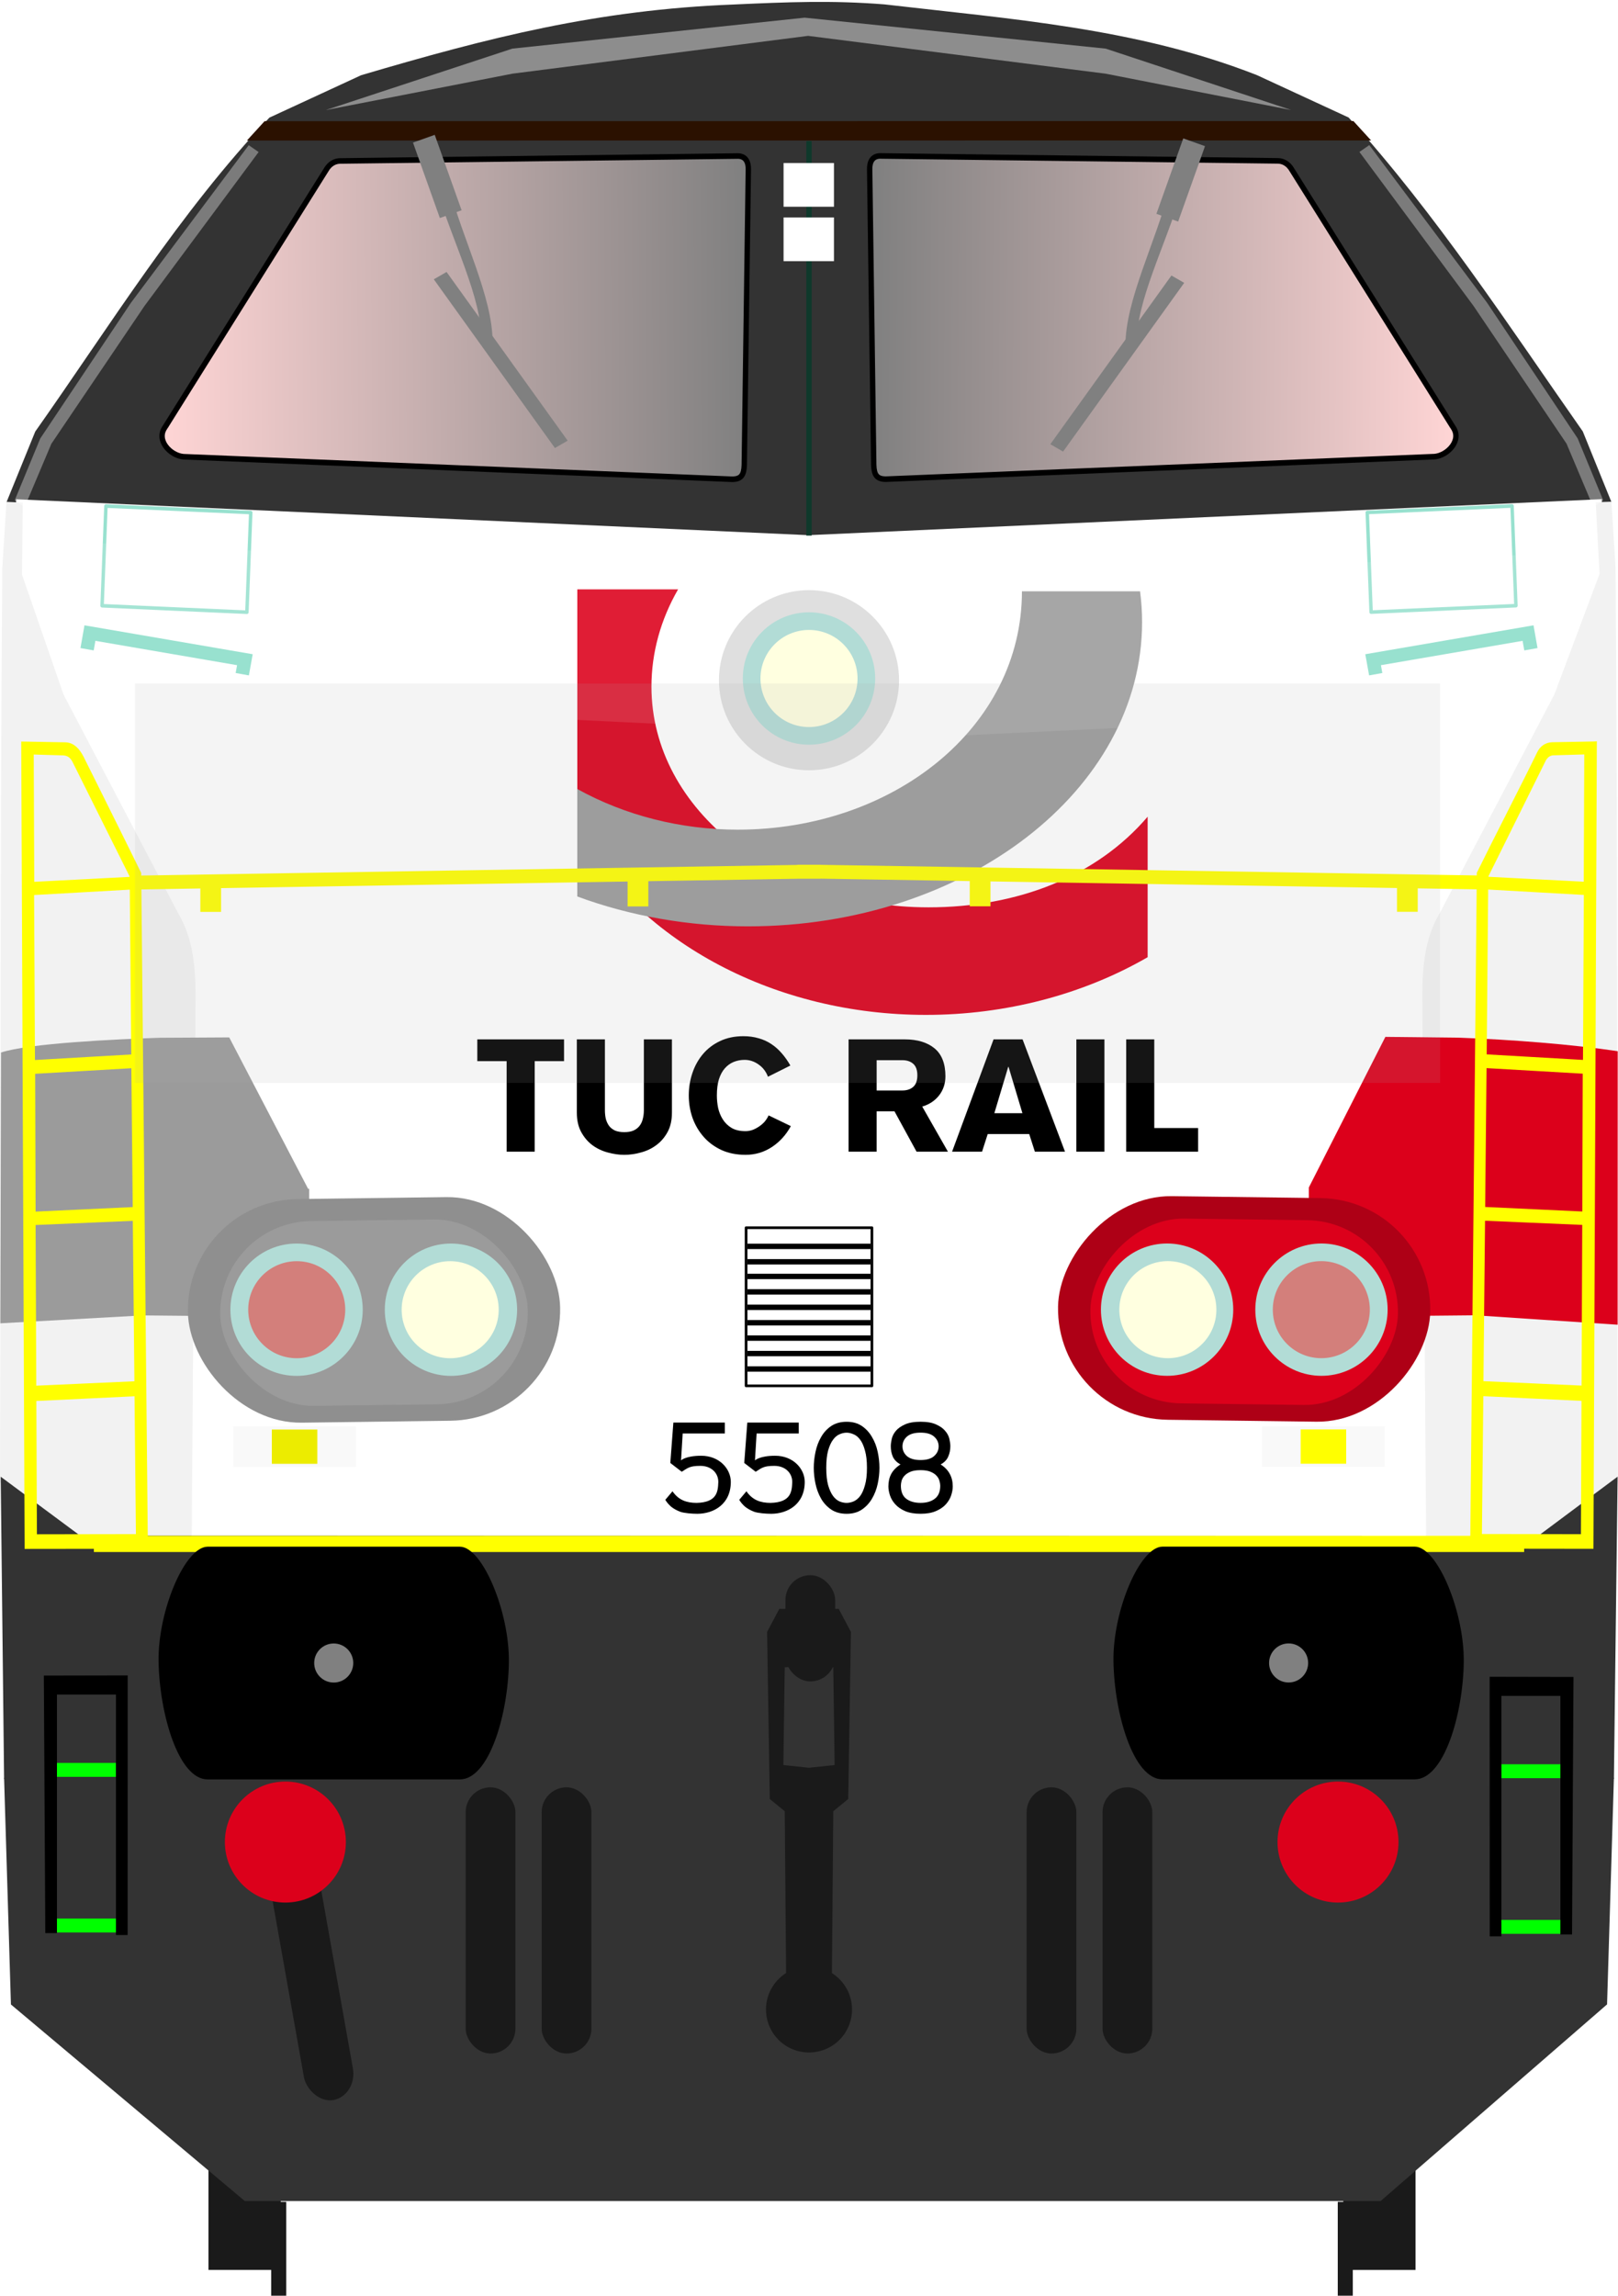 <?xml version="1.0" encoding="utf-8" standalone="no"?>
<!DOCTYPE svg PUBLIC "-//W3C//DTD SVG 1.1//EN" "http://www.w3.org/Graphics/SVG/1.1/DTD/svg11.dtd">
<svg version="1.1" width="300.9" height="426.86" xmlns="http://www.w3.org/2000/svg">
<defs>
<linearGradient id="linearGradient4798" x1="61.277" x2="169.78" y1="317.29" y2="316.65" gradientUnits="userSpaceOnUse"><stop stop-color="#ffd5d5" offset="0"/><stop stop-color="#808080" offset="1"/></linearGradient>
<filter id="filter1899" x="-.131" y="-.755" width="1.262" height="2.511" color-interpolation-filters="sRGB"><feGaussianBlur stdDeviation="14.164"/></filter>
<filter id="filter2229" x="-.146" y="-1.256" width="1.292" height="3.512" color-interpolation-filters="sRGB"><feGaussianBlur stdDeviation="6.712"/></filter>
<filter id="filter2536" x="-.074" y="-.052" width="1.148" height="1.105" color-interpolation-filters="sRGB"><feGaussianBlur stdDeviation="1.322"/></filter>
<filter id="filter2536-6" x="-.074" y="-.052" width="1.148" height="1.105" color-interpolation-filters="sRGB"><feGaussianBlur stdDeviation="1.322"/></filter>
<filter id="filter2422" x="-.866" y="-.975" width="2.732" height="2.95" color-interpolation-filters="sRGB"><feGaussianBlur stdDeviation="30.72"/></filter>
<filter id="filter2514" x="-.866" y="-.975" width="2.732" height="2.95" color-interpolation-filters="sRGB"><feGaussianBlur stdDeviation="30.72"/></filter>
</defs>
<g transform="translate(-31.17,-245.46)">
<g fill="#1a1a1a">
<g transform="translate(-1.67,4.427)">
<rect x="71.611" y="627.74" width="13.436" height="35.357"/>
<rect x="83.278" y="650.45" width="2.796" height="17.456"/>
</g>
<rect transform="scale(-1,1)" x="-294.42" y="632.17" width="13.436" height="35.357"/>
<rect transform="scale(-1,1)" x="-282.75" y="654.88" width="2.796" height="17.456"/>
</g>
<g transform="matrix(1,0,0,1.037,0,-24.503)">
<path transform="matrix(1 0 0 .964 30.746 260.29)" d="m1.185 330.74 1.272 42.139 43.496 36.562h142.17-69.048 138.1l42.116-36.581 1.272-42.139z" fill="#333"/>
<path d="m167.6 261.14c-25.341 0.947-45.459 5.903-69.27 12.677l-17.06 7.606c-16.734 17.024-29.558 37.178-43.547 56.29l-5.348 12.677 149.25 9.646s99.414-7.488 149.23-9.665l-5.33-12.678c-13.977-19.248-27.207-38.863-43.55-56.29l-17.06-7.605c-22.321-8.448-45.702-10.039-69.27-12.68-9.78-0.75-18.024-0.418-28.045 0.021z" fill="#333"/>
<path transform="matrix(1 0 0 .964 30.746 260.29)" d="m298.31 92.887-147.39 6.691v0.014l-147.49-6.686-0.258 13.855c5.23 62.867 14.582 127.05 31.948 180.19l115.63-0.637 117.14 0.617c4.225-65.577 20.891-119.47 30.674-180.2z" fill="#fff"/>
<path transform="translate(30.741,260.29)" d="m1.635 90.024-0.777 11.816c-0.465 57.02-0.212 105.71-0.434 164.02l16.882 12.114 18.771-0.202 0.706-97.335c0.118-6.923-0.415-12.084-3.242-16.68l-21.298-39.18-7.717-21.501 0.131-12.914z" fill="#f2f2f2"/>
<path d="m330.85 350.29 0.763 11.828c0.465 57.02 0.212 105.72 0.434 164.03l-16.882 12.114-18.771-0.202-0.706-97.342c-0.118-6.923 0.415-12.084 3.242-16.68l21.298-39.18 8.409-21.61-0.71-12.872z" fill="#f2f2f2"/>
<g stroke-width="1.018">
<path transform="matrix(1 0 0 .964 31.17 260.31)" d="m57.496 261.71v-40.568h-0.195l-14.674-28.162-12.996 0.07c-8.037 0.256-24.403 1.032-29.443 2.746l-0.123 50.365 26.473-1.471 9.82 0.094z" fill="#9b9b9b"/>
<path transform="matrix(1 0 0 .964 31.17 260.31)" d="m257.64 192.88-14.236 28.014v40.803l21.146-16.932 9.82-0.094 26.461 1.75 0.016-50.873c-8.541-1.287-19.876-2.165-29.57-2.518z" fill="#dc001b"/>
<g transform="matrix(.525 0 0 .434 -26.999 235.4)">
<path d="m315.3 300.93v100.05c22.653 46.256 70.44 75.763 123.49 75.763 28.094 1.5e-4 55.51-8.32 78.539-23.834v-58.049c-18.12 24.777-46.172 37.448-77.614 37.448-53.419 3e-4 -98.152-39.689-98.151-91.196 1e-5 -13.903 3.224-27.63 9.436-40.177z" fill="#dc001b"/>
<path d="m472.8 301.73c0 56.453-45.731 98.487-100.65 98.489-20.108-1.1e-4 -39.876-5.827-56.86-16.801v44.4c18.839 8.127 39.539 12.347 60.43 12.347 77.123 8.4e-4 139.64-56.273 139.64-125.69 2.1e-4 -4.256-0.24-8.508-0.719-12.742z" fill="#9b9b9b"/>
</g>
</g>
</g>
<g transform="matrix(1,0,0,1.037,0,-24.503)" stroke="#113d32">
<rect transform="matrix(.999 .043 -.04 .999 0 0)" x="64.881" y="348.63" width="26.957" height="17.892" fill="#fff" stroke="#98e1cf" stroke-linejoin="round" stroke-width=".64"/>
</g>
<g transform="matrix(1,0,0,1.037,0,-24.503)">
<path d="m61.872 336.92 29.926-46.088c0.683-1.173 1.704-1.643 2.652-1.641l73.994-0.884c1.413 0.046 1.919 1.087 1.894 2.399l-0.758 53.033c-0.07 1.776-0.578 2.527-2.273 2.525l-102.03-4.041c-2.44-0.21-5.169-2.97-3.398-5.31z" fill="url(#linearGradient4798)" stroke="#000" stroke-width="1"/>
<path transform="matrix(1 0 0 .964 30.746 260.29)" d="m49.631 22.58-3.293 3.606 209.07-0.02-3.295-3.606z" fill="#2b1100"/>
</g>
<g transform="matrix(.784 0 0 .814 138.44 90.787)">
<rect x="-81.507" y="515.84" width="29.12" height="9.281" fill="#f9f9f9"/>
<rect x="-72.345" y="516.56" width="10.796" height="7.829" fill="#ecec00"/>
</g>
<path transform="translate(30.746,245.44)" d="m301.25 274.59-14.82 11.05-271.1-0.08-14.773-10.96 0.627 56.19 299.38-0.02z" fill="#333"/>
<path d="m181.59 544.61v2e-3h-5.492l-2.273 4.293 0.504 31.062 2.779 2.273 0.25 30.095a8 8 0 0 0-3.736 6.764 8 8 0 0 0 8 8 8 8 0 0 0 8-8 8 8 0 0 0-3.736-6.758l0.25-30.103 2.777-2.273 0.506-31.062-2.273-4.293h-5.555zm0.049 10.61 4.496 0.25 0.252 18.182-4.776 0.504-4.758-0.502 0.254-18.182 4.531-0.252z" fill="#1a1a1a"/>
<g transform="matrix(1,0,0,1.038,-1.171,-30.248)" fill="none" stroke="#000">
<path transform="matrix(1 0 0 .964 31.917 265.52)" d="m296.88 138.38-7.771 0.139c-1.038 0.029-1.888 0.589-2.363 1.586-2.732 5.651-8.036 15.887-11.186 22.311l-8e-3 0.867-123.07-1.988c-5e-5 -4e-5 4e-5 -6e-3 0-6e-3h-3.236c-1.9e-4 0 1.9e-4 0.025 0 0.025l-123.05 1.988-0.008-0.867c-3.15-6.423-10.686-21.529-10.686-21.529-0.704-1.352-1.596-2.297-2.863-2.367l-7.765-0.14s0.441 104.64 0.627 149.02l21.92-0.027-1.203-122.51 11.963-0.195v4.361h2.857v-4.408l76.6-1.242v4.635h2.857v-4.682l28.76-0.469c4e-5 3e-5 -4e-5 6e-3 0 6e-3h3.236c1.9e-4 0-1.9e-4 -0.025 0-0.025l28.775 0.469v4.68h2.857v-4.633l76.6 1.242v4.408h2.857v-4.361l11.963 0.195-1.203 122.51 21.92 0.027c0.186-44.378 0.627-149.02 0.627-149.02zm-1.326 1.395-0.104 24.691-18.723-0.965 8e-3 -0.705 10.748-21.67c0.551-0.893 1.197-1.191 2.029-1.178zm-289.36 0.019 6.041 0.174c1.041 0.07 1.707 0.608 2.186 1.615l10.592 21.232 0.008 0.705-18.723 0.965zm270.49 25.07 18.791 1.061-0.166 31.658-18.908-1.088zm-251.63 0.019 0.283 31.631-18.908 1.088-0.166-31.658zm251.33 33.168 18.883 1.088-0.084 26.605-19.066-0.885zm-251.04 0.019 0.268 26.809-19.066 0.885-0.084-26.604zm250.76 28.348 19.072 0.816-0.131 30.857-19.25-0.861zm-250.49 0.019 0.309 30.812-19.25 0.861-0.131-30.857zm250.17 32.578 19.254 0.922-0.113 25.746-19.414-0.033zm-249.85 0.019 0.273 26.635-19.414 0.033-0.113-25.746z" color="#000000" color-rendering="auto" fill="#ff0" image-rendering="auto" shape-rendering="auto" solid-color="#000000" stroke="#ff0" style="isolation:auto;mix-blend-mode:normal;text-decoration-color:#000000;text-decoration-line:none;text-decoration-style:solid;text-indent:0;text-transform:none;white-space:normal"/>
</g>
<g transform="translate(2.034)" fill="#1a1a1a">
<rect x="115.74" y="577.79" width="9.25" height="49.502" ry="4.625"/>
<rect x="129.87" y="577.79" width="9.25" height="49.502" ry="4.625"/>
<rect x="220.06" y="577.79" width="9.25" height="49.502" ry="4.625"/>
<rect x="234.18" y="577.79" width="9.25" height="49.502" ry="4.625"/>
<rect transform="rotate(-10.084)" x="-26.267" y="586.74" width="9.25" height="55.336" ry="5.17"/>
<circle cx="82.207" cy="587.97" r="11.25" fill="#dc001b"/>
</g>
<rect x="177.24" y="538.35" width="9.25" height="19.751" ry="4.625" fill="#1a1a1a"/>
<circle cx="280" cy="587.97" r="11.25" fill="#dc001b"/>
</g>
<rect x="17.457" y="285.57" width="265.99" height="3.008" fill="#ff0"/>
<g transform="matrix(-1,0,0,1.037,332.07,-269.98)" stroke="#113d32">
<rect transform="matrix(.999 .043 -.04 .999 0 0)" x="64.881" y="348.63" width="26.957" height="17.892" fill="#fff" stroke="#98e1cf" stroke-linejoin="round" stroke-width=".639"/>
</g>
<g transform="matrix(-1,0,0,1.037,332.07,-269.98)">
<path d="m61.872 336.92 29.926-46.088c0.683-1.173 1.704-1.643 2.652-1.641l73.994-0.884c1.413 0.046 1.919 1.087 1.894 2.399l-0.758 53.033c-0.07 1.776-0.578 2.527-2.273 2.525l-102.03-4.041c-2.44-0.21-5.169-2.97-3.398-5.31z" fill="url(#linearGradient4798)" stroke="#000" stroke-width="1px"/>
</g>
<g transform="matrix(-.784 0 0 .814 193.63 -154.69)">
<rect x="-81.507" y="515.84" width="29.12" height="9.281" fill="#f9f9f9"/>
<rect x="-72.345" y="516.56" width="10.796" height="7.829" fill="#ff0"/>
</g>
<g transform="translate(-331.94,235.69)" stroke="#000">
<rect x="470.69" y="-7.406" width="23.399" height="29.398" fill-opacity="0" stroke-linejoin="round" stroke-width=".5"/>
<g transform="translate(333.48,-226.35)" fill="none" stroke-width="1px">
<path d="m137.45 228h22.909"/>
<path d="m137.45 230.87h22.909"/>
<path d="m137.45 233.74h22.909"/>
<path d="m137.45 236.61h22.909"/>
<path d="m137.45 239.47h22.909"/>
<path d="m137.45 242.34h22.909"/>
<path d="m137.45 245.21h22.909"/>
<path d="m137.45 222.41h22.909" fill="none" stroke="#000" stroke-width="1px"/>
<path d="m137.45 225.28h22.909" fill="none" stroke="#000" stroke-width="1px"/>
</g>
</g>
<g transform="matrix(1.544,0,0,1.331,37.868,-83.841)">
<rect x="-18.28" y="309.27" width="7.74" height="1.945" fill="#0f0"/>
<rect x="-18.123" y="331.01" width="7.74" height="1.945" fill="#0f0"/>
<path d="m-19.245 297.07 0.175 35.976h1.404v-33.324h7.107v33.587h1.405l0.01-36.262z"/>
</g>
<g transform="matrix(-1.544,0,0,1.331,262.91,-83.591)">
<rect x="-18.28" y="309.27" width="7.74" height="1.945" fill="#0f0"/>
<rect x="-18.123" y="331.01" width="7.74" height="1.945" fill="#0f0"/>
<path d="m-19.245 297.07 0.175 35.976h1.404v-33.324h7.107v33.587h1.405l0.01-36.262z"/>
</g>
<g transform="matrix(1 0 0 1.16 -3.197 -8.012)" fill="#fff" fill-opacity=".117">
<rect transform="matrix(1.365 .057 -.016 .388 -26.31 53.112)" x="32.739" y="100.01" width="84.474" height="63.308" filter="url(#filter2422)"/>
<rect transform="matrix(-1.365 .057 .016 .388 333.61 54.996)" x="32.739" y="100.01" width="84.474" height="63.308" filter="url(#filter2514)"/>
</g>
<g transform="translate(.413)" fill="none" stroke="#98e1cf" stroke-width="2.5">
<path d="m15.782 120.72 0.53-3.005 28.816 4.95-0.486 2.696" fill="none"/>
<path d="m284.29 120.72-0.53-3.005-28.816 4.95 0.486 2.696"/>
</g>
<g transform="translate(0,1.129)">
<rect transform="matrix(1 -.013 .018 1 0 0)" x="30.568" y="222.49" width="69.221" height="41.58" ry="20.79" fill="#8f8f8f"/>
<rect transform="matrix(1 -.013 .018 1 0 0)" x="36.572" y="226.62" width="57.193" height="34.355" ry="17.177" fill="#9b9b9b"/>
<g transform="matrix(.896 0 0 .896 -24.382 -199.33)">
<circle cx="88.768" cy="493" r="13.732" fill="#b2dcd6"/>
<circle cx="120.81" cy="493" r="13.732" fill="#b2dcd6"/>
<circle cx="120.65" cy="493" r="10.07" fill="#ffffe0"/>
<circle cx="88.8" cy="493" r="10.07" fill="#f00" fill-opacity=".424"/>
</g>
<rect transform="matrix(-1 -.013 -.018 1 0 0)" x="-270.29" y="218.4" width="69.22" height="41.579" ry="20.79" fill="#ae0016"/>
<rect transform="matrix(-1 -.013 -.018 1 0 0)" x="-264.29" y="222.54" width="57.192" height="34.354" ry="17.177" fill="#dc001b"/>
<g transform="matrix(-.896 0 0 .896 325.29 -199.34)">
<circle cx="88.768" cy="493" r="13.732" fill="#b2dcd6"/>
<circle cx="120.81" cy="493" r="13.732" fill="#b2dcd6"/>
<circle cx="120.65" cy="493" r="10.07" fill="#ffffe0"/>
<circle cx="88.8" cy="493" r="10.07" fill="#f00" fill-opacity=".422"/>
</g>
</g>
<path d="m150.45 99.591v-73.361" fill="none" stroke="#0f392b" stroke-width="1px"/>
<rect x="145.72" y="40.431" width="9.37" height="8.132" fill="#fff"/>
<rect x="145.72" y="30.312" width="9.37" height="8.132" fill="#fff"/>
<g transform="translate(.461)">
<g transform="matrix(1.075,0,0,1.075,-448.98,-260.68)">
<path d="m453.14 510.02c-3.929 0.017-8.62 11.143-8.48 19.843 0.146 8.999 3.425 20.408 8.48 20.408h43.641c5.055 0 8.334-11.196 8.48-20.195 0.141-8.701-4.551-20.04-8.48-20.057z"/>
<circle cx="474.96" cy="530.14" r="3.378" fill="#808080"/>
</g>
<g transform="matrix(1.075,0,0,1.075,-271.4,-260.69)">
<path d="m453.14 510.02c-3.929 0.017-8.62 11.143-8.48 19.843 0.146 8.999 3.425 20.408 8.48 20.408h43.641c5.055 0 8.334-11.196 8.48-20.195 0.141-8.701-4.551-20.04-8.48-20.057z"/>
<circle cx="474.96" cy="530.14" r="3.378" fill="#808080"/>
</g>
</g>
<g transform="matrix(1 0 0 1 .34 0)" fill="#fff" fill-opacity=".352">
<path transform="rotate(34.706,-2.44,3.994)" d="m50.408-4.628h2.238l-1.153 35.612 0.355 30.927 2.62 12.539h-2.239l-2.64-12.165-0.505-30.329z" filter="url(#filter2536)"/>
<path transform="matrix(-.822 .569 .569 .822 298.38 2.1)" d="m50.408-4.628h2.238l-1.153 35.612 0.355 30.927 2.62 12.539h-2.239l-2.64-12.165-0.505-30.329z" filter="url(#filter2536-6)"/>
</g>
<path transform="matrix(1 0 0 1 34.377 -18.293)" d="m60.907 27.334 54.356-5.755 55.98 5.755 34.53 11.425-34.53-6.764-55.34-7.035-54.996 7.035-34.692 6.764z" fill="#fff" fill-opacity=".445" filter="url(#filter2229)"/>
<circle cx="150.45" cy="126.48" r="16.747" fill="#dfdfdf"/>
<circle cx="150.45" cy="126.16" r="12.309" fill="#b2dcd6"/>
<circle cx="150.45" cy="126.16" r="9.027" fill="#ffffe0"/>
<path d="m88.763 193.26h16.133v4.048h-5.456v16.837h-5.221v-16.837h-5.456z"/>
<path d="m124.96 206.87q0 2.141-0.821 3.637-0.821 1.496-2.112 2.435-1.261 0.939-2.845 1.349-1.584 0.44-3.08 0.44t-3.08-0.44q-1.555-0.411-2.845-1.349-1.261-0.939-2.083-2.435t-0.821-3.637v-13.611h5.221v13.171q0 0.88 0.176 1.643 0.205 0.733 0.616 1.291 0.411 0.528 1.085 0.851 0.704 0.293 1.731 0.293t1.701-0.293q0.704-0.323 1.115-0.851 0.44-0.557 0.616-1.291 0.205-0.763 0.205-1.643v-13.171h5.221z"/>
<path d="m142.82 200.21q-0.557-1.467-1.76-2.288-1.203-0.851-2.581-0.851-1.085 0-2.024 0.381-0.939 0.381-1.643 1.173-0.704 0.792-1.115 2.053-0.381 1.261-0.381 3.021 0 1.144 0.235 2.317 0.264 1.173 0.88 2.141t1.643 1.584q1.027 0.587 2.581 0.587 0.528 0 1.144-0.176 0.616-0.205 1.203-0.587 0.616-0.381 1.115-0.909 0.499-0.557 0.821-1.261l4.136 1.995q-1.349 2.464-3.549 3.901t-4.869 1.437q-2.493 0-4.459-0.88-1.965-0.909-3.315-2.435-1.349-1.525-2.083-3.52-0.704-1.995-0.704-4.195t0.675-4.195q0.675-1.995 1.965-3.52 1.291-1.525 3.168-2.405 1.907-0.909 4.341-0.909 1.525 0 2.816 0.381 1.291 0.352 2.347 1.056 1.085 0.704 1.965 1.731 0.88 0.997 1.613 2.288z"/>
<path d="m157.81 193.26h10.443q3.52 0 5.544 1.672t2.024 5.192q0 2.024-1.173 3.549-1.173 1.496-3.139 2.083l4.781 8.389h-5.837l-4.107-7.509h-3.315v7.509h-5.221zm5.221 9.504h4.781q1.261 0 2.024-0.675 0.763-0.675 0.763-2.141 0-1.467-0.763-2.141-0.763-0.675-2.024-0.675h-4.781z"/>
<path d="m190.14 206.99-2.581-8.624h-0.059l-2.581 8.624zm-5.368-13.728h5.397l7.891 20.885h-5.603l-1.056-3.285h-7.715l-1.056 3.285h-5.573z"/>
<path d="m200.17 193.26h5.221v20.885h-5.221z"/>
<path d="m209.44 193.26h5.221v16.485h8.155v4.4h-13.376z"/>
<g transform="matrix(.843 0 0 .843 23.437 44.197)">
<path d="m132.1 263.75h-9.299l-0.362 5.938s1-1.022 4.439-1.022c4.03-6e-3 6.541 2.907 6.541 5.761 0 4.956-3.803 7.028-7.382 7.04-1.173 0-2.932-0.147-3.753-0.44-0.821-0.313-1.506-0.694-2.053-1.144-0.528-0.469-0.948-0.968-1.261-1.496l1.584-1.886c1.355 1.968 3.126 2.553 5.337 2.561 4.565-0.115 4.693-2.572 4.771-4.635 0-1.914-1.5-3.532-3.96-3.532-2.383 0-2.787 0.474-4.107 1.302l-2.523-1.942 0.675-8.911h11.352z"/>
<path d="m151.72 271.32q0-1.701 0.381-3.491 0.381-1.819 1.232-3.285 0.851-1.496 2.229-2.435 1.408-0.939 3.403-0.939t3.373 0.939q1.379 0.939 2.229 2.435 0.88 1.467 1.261 3.285 0.381 1.789 0.381 3.491 0 1.731-0.381 3.52t-1.261 3.285q-0.851 1.467-2.229 2.405-1.379 0.939-3.373 0.939-1.995 0-3.403-0.939-1.379-0.939-2.229-2.405-0.851-1.496-1.232-3.285t-0.381-3.52zm2.757 0q0 2.347 0.411 3.843 0.44 1.496 1.085 2.376 0.645 0.851 1.437 1.203 0.792 0.323 1.555 0.323 0.733 0 1.525-0.323 0.821-0.352 1.467-1.203 0.645-0.88 1.056-2.376 0.44-1.496 0.44-3.843 0-2.317-0.44-3.813-0.411-1.525-1.056-2.376-0.645-0.88-1.467-1.203-0.792-0.352-1.525-0.352-0.763 0-1.555 0.352-0.792 0.323-1.437 1.203-0.645 0.851-1.085 2.376-0.411 1.496-0.411 3.813z"/>
<path d="m171.29 266.59q0 1.261 0.968 2.141 0.997 0.88 3.021 0.88 2.024 0 2.992-0.88 0.997-0.88 0.997-2.141t-0.997-2.141q-0.968-0.88-2.992-0.88t-3.021 0.88q-0.968 0.88-0.968 2.141zm-0.352 8.683q0 1.965 1.173 2.875 1.203 0.909 3.168 0.909t3.139-0.909q1.203-0.909 1.203-2.875 0-0.469-0.176-1.056-0.147-0.616-0.645-1.144-0.469-0.528-1.32-0.88-0.851-0.352-2.2-0.352-1.379 0-2.229 0.352-0.821 0.352-1.32 0.88-0.469 0.528-0.645 1.144-0.147 0.587-0.147 1.056zm-2.757 0.147q0-1.555 0.616-2.728 0.645-1.203 2.053-2.112-1.232-0.675-1.701-1.731-0.44-1.056-0.44-2.288 0-0.645 0.205-1.584 0.205-0.939 0.88-1.76 0.704-0.851 1.995-1.437 1.32-0.616 3.491-0.616t3.461 0.616q1.32 0.587 1.995 1.437 0.704 0.821 0.909 1.76t0.205 1.584q0 1.232-0.469 2.288-0.44 1.056-1.672 1.731 1.408 0.909 2.024 2.112 0.645 1.173 0.645 2.728 0 0.939-0.352 1.995t-1.173 1.965q-0.821 0.909-2.2 1.496-1.349 0.587-3.373 0.587t-3.403-0.587q-1.349-0.587-2.171-1.496-0.821-0.909-1.173-1.965t-0.352-1.995z"/>
<path d="m148.41 263.75h-9.299l-0.362 5.938s1-1.022 4.439-1.022c4.03-6e-3 6.541 2.907 6.541 5.761 0 4.956-3.803 7.028-7.382 7.04-1.173 0-2.932-0.147-3.753-0.44-0.821-0.313-1.506-0.694-2.053-1.144-0.528-0.469-0.948-0.968-1.261-1.496l1.584-1.886c1.355 1.968 3.126 2.553 5.337 2.561 4.565-0.115 4.693-2.572 4.771-4.635 0-1.914-1.5-3.532-3.96-3.532-2.383 0-2.787 0.474-4.107 1.302l-2.523-1.942 0.675-8.911h11.352z"/>
</g>
<rect transform="matrix(.935 0 0 1.65 9.461 -67.124)" x="16.726" y="117.71" width="259.59" height="45.006" fill="#aeaeae" fill-opacity=".125" filter="url(#filter1899)"/>
<g transform="matrix(.777 -.228 .228 .777 206.69 -137.96)" fill="#808080">
<path transform="translate(-433.44,64.565)" d="m224.6 97.441c0 11.775 2.917 26.91 0 35.326-0.211 0.907 2.095 2.326 2.391 1.443 2.933-9.851-4e-3 -24.939 0.438-36.77z"/>
<rect transform="rotate(-3.254)" x="-219.26" y="137.51" width="5.303" height="18.386" ry="0"/>
<rect transform="matrix(-.331 -.944 .972 -.235 0 0)" x="-173.78" y="-264.5" width="47.673" height="3.381"/>
</g>
<g transform="matrix(-.777 -.228 -.228 .777 94.21 -137.3)" fill="#808080">
<path transform="translate(-433.44,64.565)" d="m224.6 97.441c0 11.775 2.917 26.91 0 35.326-0.211 0.907 2.095 2.326 2.391 1.443 2.933-9.851-4e-3 -24.939 0.438-36.77z"/>
<rect transform="rotate(-3.254)" x="-219.26" y="137.51" width="5.303" height="18.386" ry="0"/>
<rect transform="matrix(-.331 -.944 .972 -.235 0 0)" x="-173.78" y="-264.5" width="47.673" height="3.381"/>
</g>
</svg>

